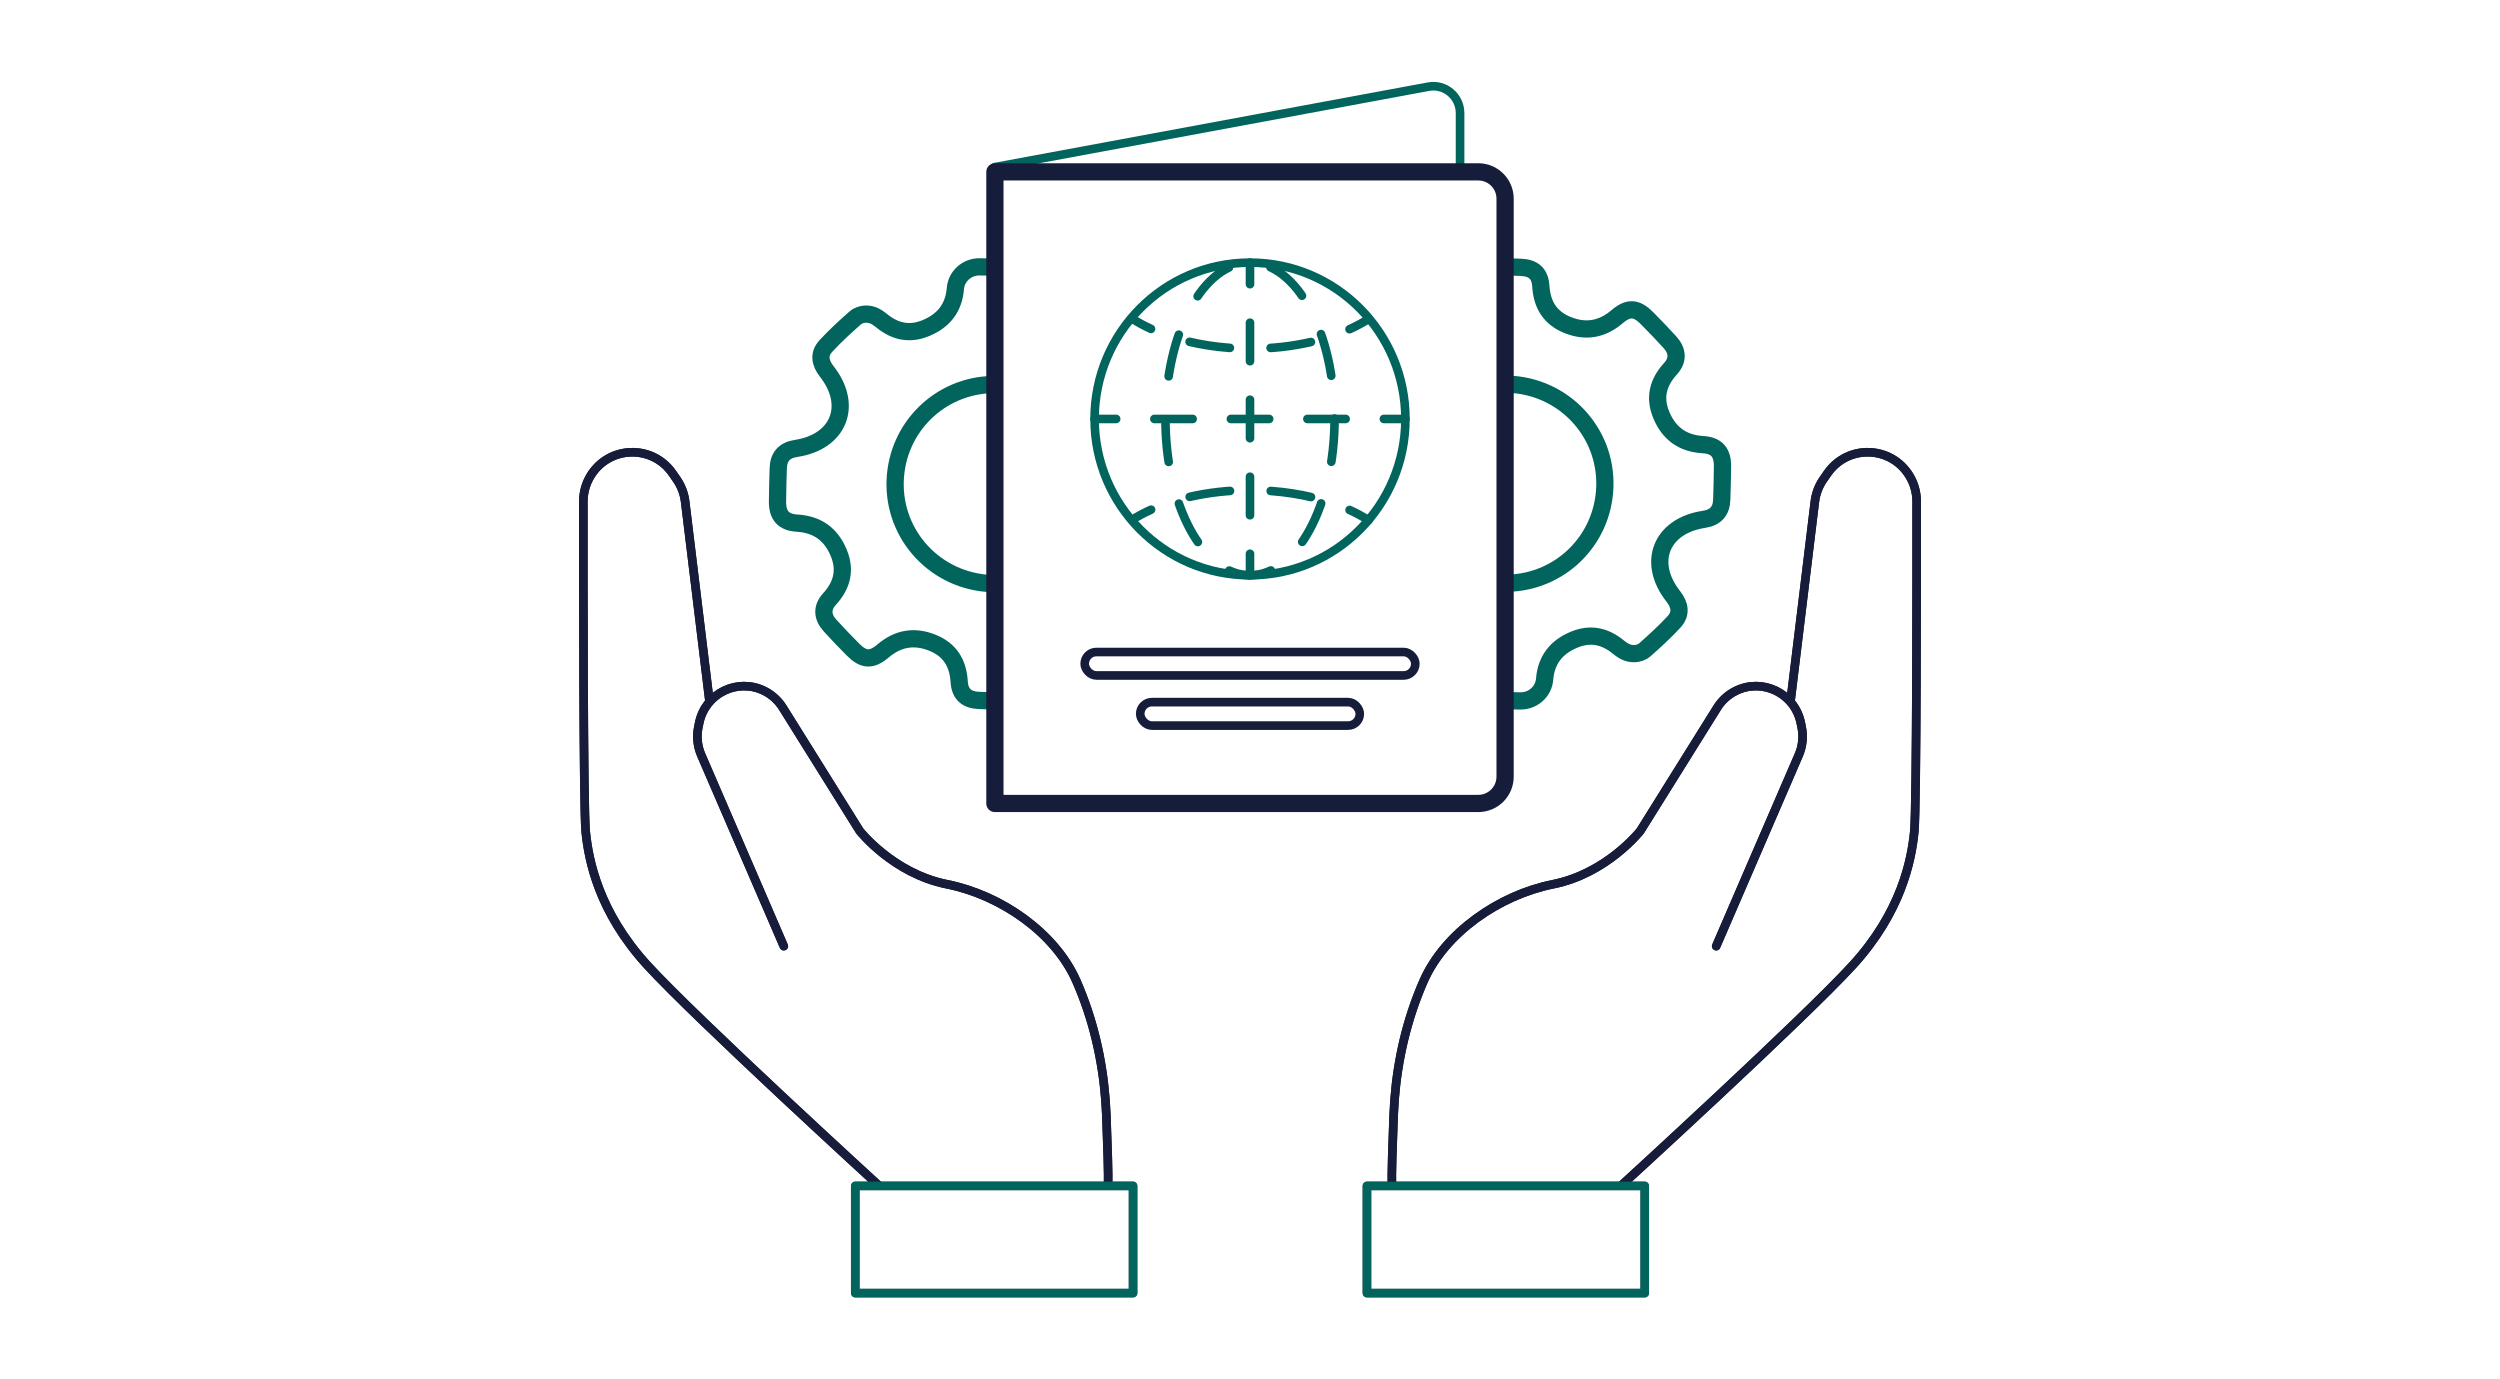 <?xml version="1.0" encoding="UTF-8"?>
<svg id="icons" xmlns="http://www.w3.org/2000/svg" width="290" height="160" version="1.1" viewBox="0 0 290 160">
  <!-- Generator: Adobe Illustrator 29.7.1, SVG Export Plug-In . SVG Version: 2.1.1 Build 8)  -->
  <defs>
    <style>
      .st0, .st1, .st2, .st3, .st4, .st5, .st6, .st7, .st8, .st9 {
        fill: none;
        stroke-linecap: round;
        stroke-linejoin: round;
      }

      .st0, .st3 {
        stroke: #151d3a;
      }

      .st1, .st2, .st4, .st5, .st6, .st9 {
        stroke: #01655e;
      }

      .st1, .st3 {
        stroke-width: 2px;
      }

      .st4 {
        stroke-dasharray: 4.437 4.437;
      }

      .st5 {
        stroke-dasharray: 4.467 4.467;
      }

      .st6 {
        stroke-dasharray: 4.729 4.729;
      }

      .st7 {
        stroke: #45495f;
      }

      .st8 {
        stroke: #171c3a;
      }

      .st9 {
        stroke-dasharray: 4.983 4.983;
      }
    </style>
  </defs>
  <g>
    <g>
      <path class="st1" d="M115.138,30.98c-.498-.01-.997-.018-1.495-.026-1.452-.023-2.701,1.068-2.819,2.514-.182,2.232-1.343,3.719-3.387,4.576-1.921.806-3.611.436-5.183-.856-.171-.14-.353-.266-.541-.387-.657-.42-1.502-.493-2.194-.133-.113.059-.216.125-.306.205-1.178,1.037-2.341,2.103-3.404,3.255-.875.948-.686,1.968.097,2.963,3.1,3.943,1.398,8.181-3.575,8.929-1.342.202-2.016.964-2.055,2.303-.037,1.285-.079,2.571-.086,3.857-.009,1.605.679,2.409,2.27,2.504,2.34.14,3.922,1.277,4.82,3.415.852,2.031.403,3.794-1.055,5.388-.925,1.012-.833,2.084.058,3.071.861.954,1.759,1.876,2.662,2.792,1.212,1.229,2.157,1.296,3.478.17,1.727-1.473,3.622-1.805,5.715-.97,2.03.81,2.991,2.34,3.125,4.514.091,1.467.854,2.122,2.303,2.188.524.024,1.049.04,1.573.054"/>
      <path class="st1" d="M115.138,44.606c-6.098.125-11.053,4.935-11.297,11.114-.253,6.412,4.772,11.772,11.226,11.976.024.001.047-0.0.07 0"/>
    </g>
    <g>
      <path class="st1" d="M174.862,81.281c.498.01.997.018,1.495.026,1.452.023,2.701-1.068,2.819-2.514.182-2.232,1.343-3.719,3.387-4.576,1.921-.806,3.611-.436,5.183.856.171.14.353.266.541.387.657.42,1.502.493,2.194.133.113-.059.216-.125.306-.205,1.178-1.037,2.341-2.103,3.404-3.255.875-.948.686-1.968-.097-2.963-3.1-3.943-1.398-8.181,3.575-8.929,1.342-.202,2.016-.964,2.055-2.303.037-1.285.079-2.571.086-3.857.009-1.605-.679-2.409-2.27-2.504-2.34-.14-3.922-1.277-4.82-3.415-.852-2.031-.403-3.794,1.055-5.388.925-1.012.833-2.084-.058-3.071-.861-.954-1.759-1.876-2.662-2.792-1.212-1.229-2.157-1.296-3.478-.17-1.727,1.473-3.622,1.805-5.715.97-2.03-.81-2.991-2.34-3.125-4.514-.091-1.467-.854-2.122-2.303-2.188-.524-.024-1.049-.04-1.573-.054"/>
      <path class="st1" d="M174.862,67.655c6.098-.125,11.053-4.935,11.297-11.114.253-6.412-4.772-11.772-11.226-11.976-.024-.001-.047 0-.07-0"/>
    </g>
  </g>
  <g>
    <path class="st2" d="M115.409,19.383l50.295-9.33c1.906-.353,3.663,1.118,3.663,3.067v6.171"/>
    <path class="st3" d="M115.409,19.936h56.072c1.716,0,3.11,1.393,3.11,3.11v67.046c0,1.716-1.393,3.11-3.11,3.11h-56.072V19.936h0Z"/>
    <g>
      <ellipse class="st2" cx="145" cy="48.598" rx="18.028" ry="18.133"/>
      <ellipse class="st9" cx="145" cy="48.598" rx="9.808" ry="18.133"/>
      <g>
        <line class="st2" x1="126.972" y1="48.598" x2="129.472" y2="48.598"/>
        <line class="st4" x1="133.909" y1="48.598" x2="158.31" y2="48.598"/>
        <line class="st2" x1="160.528" y1="48.598" x2="163.028" y2="48.598"/>
      </g>
      <g>
        <line class="st2" x1="145" y1="30.465" x2="145" y2="32.965"/>
        <line class="st5" x1="145" y1="37.433" x2="145" y2="62.004"/>
        <line class="st2" x1="145" y1="64.237" x2="145" y2="66.737"/>
      </g>
      <g>
        <path class="st2" d="M131.321,60.305c.671-.427,1.408-.823,2.202-1.182"/>
        <path class="st6" d="M138.004,57.636c2.151-.496,4.515-.77,6.995-.77,3.426,0,6.629.523,9.356,1.431"/>
        <path class="st2" d="M156.553,59.157c.793.363,1.528.762,2.196,1.193"/>
      </g>
      <g>
        <path class="st2" d="M158.749,37.005c-.671.427-1.408.823-2.202,1.182"/>
        <path class="st6" d="M152.066,39.674c-2.151.496-4.515.77-6.995.77-3.426,0-6.629-.523-9.356-1.431"/>
        <path class="st2" d="M133.517,38.152c-.793-.363-1.528-.762-2.196-1.193"/>
      </g>
    </g>
    <rect class="st0" x="132.265" y="81.448" width="25.471" height="2.721" rx="1.357" ry="1.357"/>
    <rect class="st0" x="125.823" y="75.634" width="38.354" height="2.721" rx="1.361" ry="1.361"/>
  </g>
  <g>
    <g>
      <g>
        <path class="st8" d="M199.079,109.754l9.584-22.185c.435-1.008.551-2.126.332-3.202l-.103-.507c-.701-3.436-4.448-5.271-7.569-3.706h0c-.873.438-1.61,1.109-2.128,1.94l-8.918,14.286s-3.865,4.943-10.126,6.193c-6.261,1.251-12.551,5.625-15.018,11.236-.247.561-.477,1.124-.692,1.684-1.705,4.439-2.598,9.151-2.78,13.907-.12,3.133-.252,7.068-.202,8.136"/>
        <path class="st8" d="M207.718,81.204l2.806-23.025c.113-.928.451-1.815.984-2.581l.483-.695c2.344-3.372,7.355-3.224,9.499.28h0c.55.9.842,1.933.843,2.99.006,7.111.011,35.41-.276,38.309-.328,3.318-1.515,9.316-7.119,15.456-5.605,6.14-26.868,25.577-26.868,25.577"/>
        <rect class="st7" x="158.566" y="137.565" width="32.222" height="12.435"/>
      </g>
      <g>
        <path class="st8" d="M90.921,109.754l-9.584-22.185c-.435-1.008-.551-2.126-.332-3.202l.103-.507c.701-3.436,4.448-5.271,7.569-3.706h0c.873.438,1.61,1.109,2.128,1.94l8.918,14.286s3.865,4.943,10.126,6.193c6.261,1.251,12.551,5.625,15.018,11.236.247.561.477,1.124.692,1.684,1.705,4.439,2.598,9.151,2.78,13.907.12,3.133.252,7.068.202,8.136"/>
        <path class="st8" d="M82.282,81.204l-2.806-23.025c-.113-.928-.451-1.815-.984-2.581l-.483-.695c-2.344-3.372-7.355-3.224-9.499.28h0c-.55.9-.842,1.933-.843,2.99-.006,7.111-.011,35.41.276,38.309.328,3.318,1.515,9.316,7.119,15.456,5.605,6.14,26.868,25.577,26.868,25.577"/>
        <rect class="st7" x="99.212" y="137.565" width="32.222" height="12.435" transform="translate(230.646 287.565) rotate(-180)"/>
      </g>
    </g>
    <g>
      <g>
        <path class="st8" d="M199.079,109.754l9.584-22.185c.435-1.008.551-2.126.332-3.202l-.103-.507c-.701-3.436-4.448-5.271-7.569-3.706h0c-.873.438-1.61,1.109-2.128,1.94l-8.918,14.286s-3.865,4.943-10.126,6.193c-6.261,1.251-12.551,5.625-15.018,11.236-.247.561-.477,1.124-.692,1.684-1.705,4.439-2.598,9.151-2.78,13.907-.12,3.133-.252,7.068-.202,8.136"/>
        <path class="st8" d="M207.718,81.204l2.806-23.025c.113-.928.451-1.815.984-2.581l.483-.695c2.344-3.372,7.355-3.224,9.499.28h0c.55.9.842,1.933.843,2.99.006,7.111.011,35.41-.276,38.309-.328,3.318-1.515,9.316-7.119,15.456-5.605,6.14-26.868,25.577-26.868,25.577"/>
        <rect class="st2" x="158.566" y="137.565" width="32.222" height="12.435"/>
      </g>
      <g>
        <path class="st8" d="M90.921,109.754l-9.584-22.185c-.435-1.008-.551-2.126-.332-3.202l.103-.507c.701-3.436,4.448-5.271,7.569-3.706h0c.873.438,1.61,1.109,2.128,1.94l8.918,14.286s3.865,4.943,10.126,6.193c6.261,1.251,12.551,5.625,15.018,11.236.247.561.477,1.124.692,1.684,1.705,4.439,2.598,9.151,2.78,13.907.12,3.133.252,7.068.202,8.136"/>
        <path class="st8" d="M82.282,81.204l-2.806-23.025c-.113-.928-.451-1.815-.984-2.581l-.483-.695c-2.344-3.372-7.355-3.224-9.499.28h0c-.55.9-.842,1.933-.843,2.99-.006,7.111-.011,35.41.276,38.309.328,3.318,1.515,9.316,7.119,15.456,5.605,6.14,26.868,25.577,26.868,25.577"/>
        <rect class="st2" x="99.212" y="137.565" width="32.222" height="12.435" transform="translate(230.646 287.565) rotate(-180)"/>
      </g>
    </g>
  </g>
</svg>